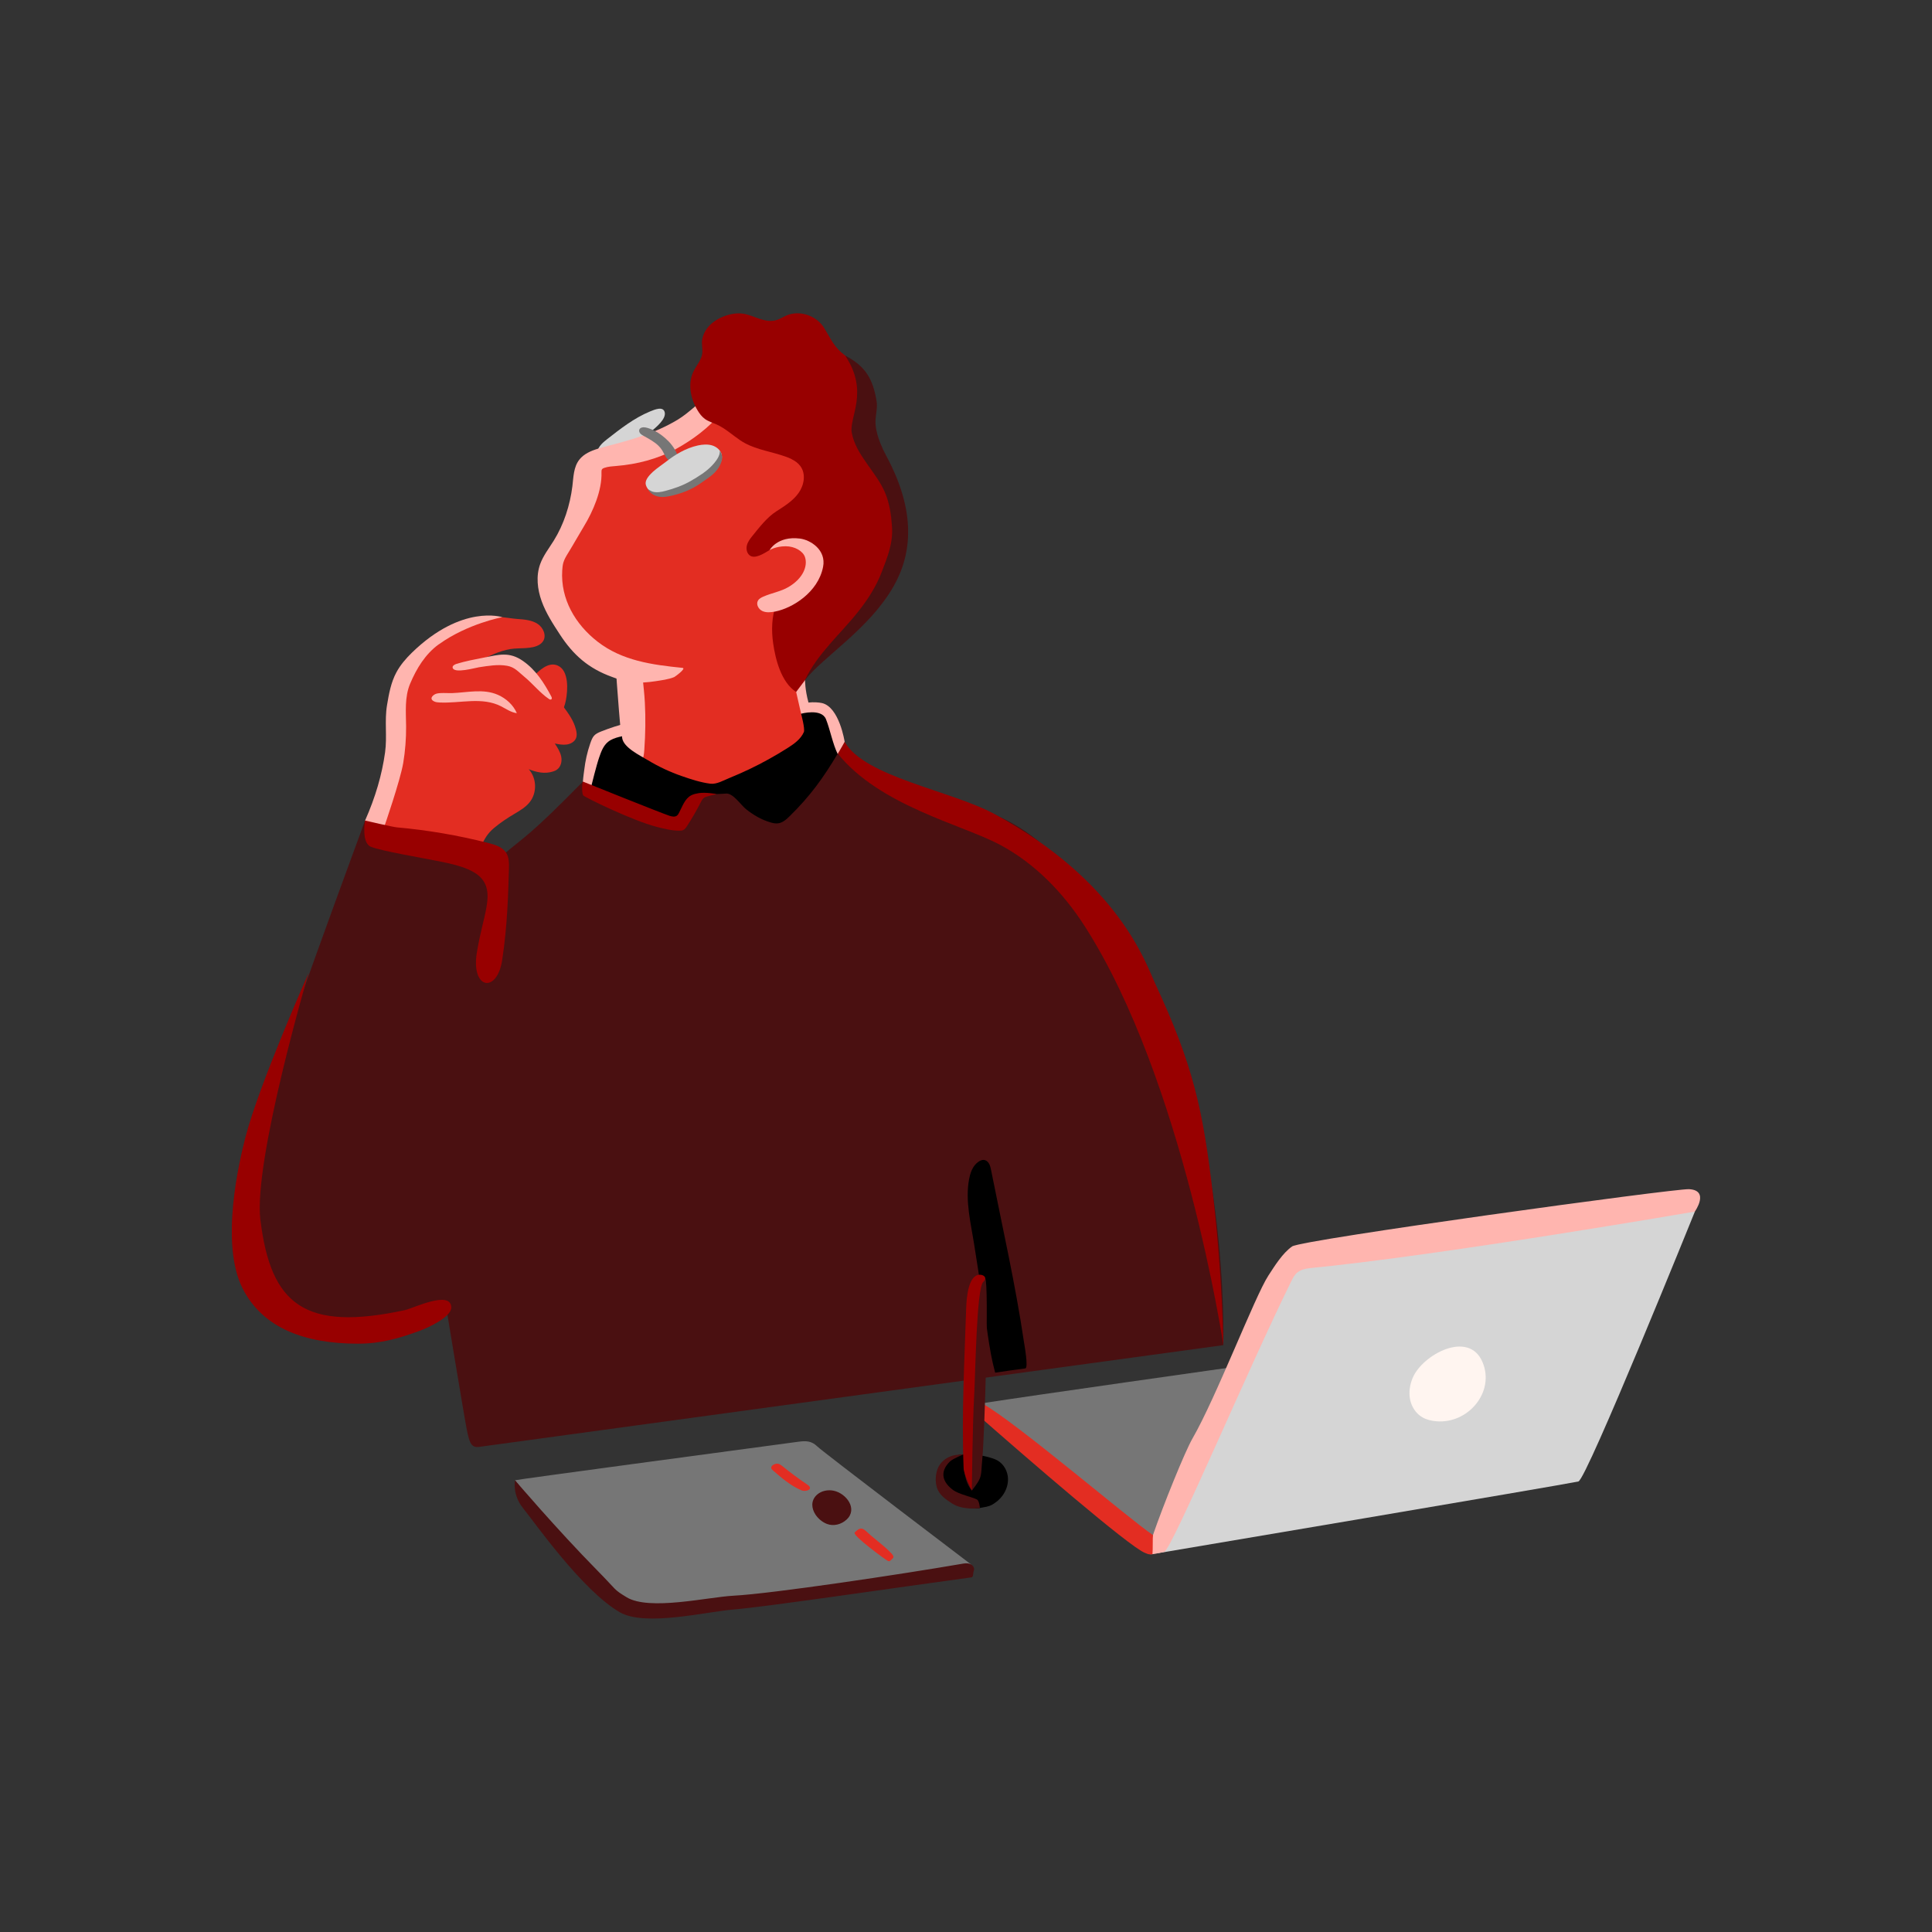 <svg width="500" height="500" viewBox="0 0 500 500" fill="none" xmlns="http://www.w3.org/2000/svg">
<rect x="0" y="0" width="500" height="500" fill="#333333" stroke="none"/>
<g clip-path="url(#clip0_34065_20552)">
<path d="M156.977 113.78C155.738 114.743 154.38 116.021 154.618 117.539C154.671 117.884 154.822 118.219 155.102 118.439C155.663 118.869 156.481 118.638 157.149 118.377C161.297 116.722 165.176 114.419 168.581 111.592C169.723 110.649 172.405 108.471 172.039 106.744C171.673 105.016 169.367 106.021 168.257 106.472C164.077 108.189 160.479 111.037 156.966 113.78H156.977Z" fill="#D5D5D5"/>
<path d="M187.317 104.596C180.454 106.774 174.496 110.983 168.01 114.072C162.257 116.815 156.072 118.679 149.726 119.58C150.222 122.396 150.728 125.265 150.33 128.103C149.705 132.657 146.86 136.594 144.975 140.803C141.42 148.761 141.592 158.813 147.442 165.367C151.03 169.377 155.34 169.943 159.768 172.309C163.409 174.256 163.668 179.021 163.776 182.706C163.97 189.564 164.164 196.423 164.368 203.281C170.66 205.553 177.588 205.385 184.289 204.998C190.56 204.631 197.014 204.055 202.605 201.281C205.256 199.962 207.755 198.056 208.951 195.396C210.912 191.072 209.027 186.14 208.305 181.471C207.658 177.262 208.046 172.916 209.328 168.854C210.718 164.477 213.444 161.65 215.782 157.881C220.242 150.677 222.925 139.39 222.289 131.024C221.007 114.104 205.234 98.9 187.295 104.607L187.317 104.596Z" fill="#E32D22"/>
<path d="M94.477 212.37C94.477 212.37 70.343 277.654 67.079 290.04C63.814 302.416 56.725 335.252 80.977 342.696C99.595 348.413 115.411 337.964 115.411 337.964C115.411 337.964 120.162 366.799 120.83 370.098C121.498 373.396 121.983 374.726 123.998 374.453C126.012 374.181 316.594 348.12 316.594 348.12C316.594 348.12 318.394 288.407 294.561 250.64C270.718 212.873 262.789 211.554 238.547 204.926C226.319 201.586 211.44 188.477 211.44 188.477C208.897 190.497 206.344 192.518 203.801 194.539C201.754 196.162 199.707 197.785 197.66 199.418C195.613 201.052 193.792 202.675 191.131 202.947C181.811 203.879 172.416 201.345 163.991 197.387C162.946 196.895 161.901 196.382 160.78 196.13C158.065 195.534 152.646 200.455 150.857 202.277C137.142 216.244 135.752 216.527 130.936 220.61L94.499 212.381L94.477 212.37Z" fill="#4A1011"/>
<path d="M154.779 116.115C152.915 116.68 151.105 117.465 149.942 118.942C148.401 120.91 148.423 123.496 148.132 125.842C147.518 130.742 145.934 135.716 143.294 139.946C142.055 141.935 140.579 143.809 139.793 145.998C138.683 149.076 139.071 152.51 140.181 155.589C141.29 158.667 143.1 161.452 144.9 164.206C148.347 169.504 152.312 173.001 158.399 175.189C160.016 175.776 161.955 176.55 163.668 176.634C165.65 176.739 167.665 176.603 169.626 176.299C171.167 176.058 173.052 175.828 174.496 175.221C174.668 175.147 177.728 172.949 176.629 172.844C168.742 172.048 161.018 171.001 154.661 166.069C148.864 161.567 145.05 155.013 145.503 147.631C145.546 146.94 145.611 146.238 145.805 145.568C146.074 144.678 146.57 143.862 147.065 143.066C148.455 140.815 149.716 138.522 151.084 136.27C153.497 132.313 155.824 126.91 155.663 122.25C155.663 121.957 155.641 121.643 155.835 121.413C155.964 121.256 156.158 121.172 156.352 121.099C157.376 120.732 158.496 120.68 159.585 120.586C164.864 120.156 170.262 118.764 174.884 116.23C179.366 113.759 183.503 110.649 186.757 106.733C188.901 104.137 188.103 99.634 184.16 101.969C181.046 103.822 178.515 106.733 175.347 108.639C169.421 112.199 163.108 113.895 156.449 115.633C155.9 115.78 155.35 115.926 154.801 116.094L154.779 116.115Z" fill="#FFB5AF"/>
<path d="M159.843 179.451C159.962 180.948 160.091 182.445 160.188 183.943C160.436 187.377 160.931 190.895 160.931 194.34C161.06 196.109 161.61 198.361 163.42 198.612C164.497 198.758 165.542 198.026 166.06 197.094C166.577 196.162 166.674 195.073 166.749 194.015C167.04 189.953 167.105 185.88 166.889 181.817C166.781 179.723 166.534 177.639 166.329 175.556C166.297 175.179 166.501 173.922 166.2 173.65C165.79 173.284 164.271 173.818 163.786 173.922C162.321 174.226 160.867 174.069 159.434 173.65C159.541 175.598 159.692 177.535 159.843 179.472V179.451Z" fill="#FFB5AF"/>
<path d="M204.825 118.815C205.751 119.266 206.57 119.852 207.162 120.669C208.617 122.679 208.111 125.558 206.678 127.579C205.245 129.6 203.047 130.972 200.935 132.322C198.522 133.862 196.529 136.458 194.751 138.657C194.137 139.411 193.533 140.207 193.296 141.128C193.059 142.049 193.264 143.159 194.04 143.746C195.333 144.719 197.509 143.369 199.147 142.374C200.299 141.672 200.978 141.411 201.819 141.159C203.252 140.72 204.868 140.793 206.171 141.494C207.475 142.196 210.502 144.625 210.524 146.081C210.535 147.264 205.514 153.127 205.018 153.776C203.973 155.148 201.409 154.802 200.849 156.415C199.707 159.65 199.61 163.147 200.095 166.508C200.677 170.571 202.153 176.571 206.02 179.063C206.15 179.146 206.02 179.104 206.16 179.178C207.033 178.173 207.303 178.675 208.326 175.984C212.722 169.765 220.759 164.142 222.979 161.566C231.156 152.091 234.313 138.458 230.09 126.794C228.807 123.244 226.911 119.936 225.015 116.648C223.119 113.36 222.375 110.418 222.386 106.607C222.397 102.796 223.388 95.466 218.723 92.011C215.825 89.865 215.124 87.833 213.239 84.797C211.461 81.949 207.55 80.347 204.167 81.415C202.95 81.792 201.905 82.609 200.666 82.912C199.254 83.258 197.768 82.912 196.399 82.451C195.031 81.991 193.695 81.373 192.251 81.174C190.635 80.954 188.987 81.258 187.468 81.823C185.765 82.462 184.181 83.457 183.072 84.87C182.404 85.729 181.93 86.734 181.736 87.802C181.531 88.964 181.843 90.095 181.768 91.257C181.65 93.037 180.281 94.472 179.495 96.084C177.922 99.278 178.697 103.183 180.551 106.23C181.046 107.057 181.639 107.842 182.425 108.418C183.32 109.067 184.408 109.382 185.42 109.832C187.683 110.847 189.493 112.544 191.519 113.915C194.729 116.104 198.36 116.606 202.023 117.747C202.961 118.041 203.93 118.355 204.814 118.794L204.825 118.815Z" fill="#980000"/>
<path d="M207.011 139.38C201.15 138.647 199.157 142.385 199.157 142.385C199.157 142.385 200.741 141.37 203.327 141.37C205.675 141.37 207.83 142.626 208.337 144.197C209.069 146.458 207.895 149.662 204.049 151.924C202.066 153.097 199.685 153.463 197.573 154.395C197.024 154.636 196.453 154.929 196.162 155.442C195.602 156.384 196.291 157.662 197.293 158.133C198.295 158.604 199.491 158.479 200.59 158.269C204.997 157.421 211.72 153.348 213.013 146.71C213.874 142.302 209.748 139.726 207.022 139.38H207.011Z" fill="#FFB5AF"/>
<path d="M170.488 115.434C169.389 114.335 167.923 113.56 166.534 112.785C166.221 112.607 165.909 112.429 165.682 112.157C165.456 111.885 165.327 111.508 165.456 111.183C165.682 110.597 166.501 110.503 167.137 110.639C168.538 110.942 170.057 111.749 171.177 112.597C172.513 113.602 173.741 114.806 174.582 116.241C174.937 116.848 175.454 117.78 175.519 118.481C175.605 119.403 174.28 119.664 173.623 119.413C173.03 119.193 172.589 118.701 172.265 118.178C171.942 117.654 171.705 117.078 171.371 116.544C171.123 116.136 170.822 115.78 170.488 115.445V115.434Z" fill="#767676"/>
<path d="M178.859 209.28C177.987 210.641 176.92 212.117 175.842 213.363C175.045 214.285 174.55 214.18 173.375 213.835C170.811 213.102 168.268 212.233 165.769 211.301C160.705 209.426 155.781 207.217 150.987 204.788C151.396 202.673 151.881 200.558 152.441 198.474C152.872 196.862 152.743 195.668 152.818 194.077C152.894 192.412 154.09 191.114 155.469 190.245C155.846 190.004 161.201 187.941 161.104 188.643C161.007 189.428 160.899 190.224 161.017 190.998C161.384 193.501 165.65 195.511 167.687 196.747C170.445 198.412 173.386 199.794 176.446 200.851C178.762 201.657 181.337 202.506 183.837 202.82C185.453 203.019 187.198 201.992 188.674 201.385C190.42 200.673 192.154 199.909 193.857 199.103C197.261 197.48 200.569 195.647 203.747 193.637C205.471 192.548 207.238 191.302 208.035 189.459C208.391 188.632 207.313 184.695 207.313 184.695C207.313 184.695 213.595 181.041 214.92 185.69C215.609 188.13 216.913 194.841 216.805 195.03C213.078 201.312 209.619 206.097 204.351 211.238C203.499 212.076 202.541 212.934 201.345 213.081C200.687 213.164 200.019 213.018 199.384 212.829C197.057 212.149 194.956 210.913 193.081 209.416C191.713 208.327 189.709 205.207 187.899 205.374C186.013 205.552 183.869 205.416 182.038 205.72C180.4 205.992 179.646 208.065 178.87 209.28H178.859Z" fill="black"/>
<path d="M150.836 203.93C150.836 204.82 150.89 205.49 151.094 205.553C151.536 205.71 151.892 205.166 152.043 204.736C152.312 203.951 153.077 203.26 153.077 203.26C153.077 203.26 154.337 198.108 155.081 195.972C155.587 194.507 156.158 192.957 157.386 191.973C158.981 190.695 161.438 190.549 163.366 189.983C163.538 189.941 163.722 189.868 163.797 189.711C163.84 189.606 163.819 189.491 163.797 189.376C163.679 188.832 163.549 188.287 163.431 187.743C163.388 187.554 163.334 187.345 163.183 187.219C162.967 187.041 162.644 187.083 162.364 187.146C160.058 187.659 157.85 188.413 155.652 189.271C153.745 190.015 153.389 190.538 152.721 192.507C151.978 194.674 151.482 196.904 151.213 199.176C151.181 199.47 150.944 200.967 150.857 202.276C150.804 202.935 150.857 203.344 150.857 203.941L150.836 203.93Z" fill="#FFB5AF"/>
<path d="M216.805 195.03C227.741 208.621 248.998 213.374 258.899 218.683C267.939 223.531 275.211 231.122 280.684 239.634C306.327 279.558 316.605 348.109 316.605 348.109C316.605 348.109 316.4 330.078 313.858 308.708C311.315 287.338 308.902 275.831 298.893 254.398C296.619 249.518 289.681 228.263 257.477 210.725C246.186 204.579 223.647 201.072 218.604 191.973C218.012 192.988 217.419 194.014 216.816 195.03H216.805Z" fill="#980000"/>
<path d="M253.846 300.321C253.07 300.624 252.348 301.368 251.95 301.975C251.347 302.907 251.034 303.996 250.819 305.074C249.72 310.791 251.293 316.728 252.165 322.392C252.876 326.989 253.588 331.575 254.32 336.161C255.322 342.422 255.861 349.04 257.531 355.186C257.531 355.186 257.542 355.249 257.563 355.249C259.341 354.956 262.81 354.484 265.353 354.139C266.215 354.024 265.083 347.878 265.008 347.365C262.81 332.434 259.427 317.649 256.496 302.844C256.335 302.048 256.152 301.19 255.548 300.624C255.01 300.122 254.406 300.101 253.825 300.321H253.846Z" fill="black"/>
<path d="M67.402 315.776C70.085 337.639 78.823 344.664 104.809 339.052C106.932 338.591 116.585 333.827 116.79 338.288C116.909 340.832 110.757 343.617 108.742 344.361C103.28 346.371 98.625 347.732 92.656 347.743C78.812 347.743 68.059 343.701 62.845 333.566C56.822 321.849 61.95 300.416 63.523 294.301C67.036 280.679 79.868 251.791 79.868 251.791C79.868 251.791 65.506 300.479 67.391 315.787L67.402 315.776Z" fill="#980000"/>
<path d="M133.274 383.091C134.039 382.85 188.998 375.5 206.505 373.134C208.628 372.851 210.007 372.872 211.515 374.338C213.024 375.804 251.401 404.943 251.401 404.943C251.401 404.943 165.015 419.958 160.576 415.393C149.101 403.592 133.274 383.091 133.274 383.091V383.091Z" fill="#767676"/>
<path d="M135.353 390.295C138.209 393.781 150.599 411.56 160.381 417.235C166.943 421.047 182.651 417.12 189.773 416.544C198.403 415.843 233.149 410.681 251.411 408.22C251.993 408.136 251.778 407.037 252.015 406.514C252.327 405.833 251.767 405.016 251.045 404.744C250.323 404.472 249.526 404.608 248.772 404.744C233.451 407.393 199.847 412.44 189.87 412.963C183.201 413.309 168.042 416.942 162.159 413.361C158.625 411.204 159.897 411.822 154.488 406.336C144.134 395.823 133.296 383.102 133.296 383.102C133.296 383.102 132.509 386.819 135.375 390.305L135.353 390.295Z" fill="#4A1011"/>
<path d="M219.089 393.29C222.074 390.494 219.025 386.474 215.738 385.793C214.252 385.489 212.592 385.814 211.461 386.809C210.61 387.563 210.233 388.484 210.222 389.426C210.222 390.285 210.513 391.154 211.03 391.95C211.741 393.018 212.765 393.897 213.982 394.379C215.717 395.07 217.764 394.515 219.078 393.28L219.089 393.29Z" fill="#4A1011"/>
<path d="M205.342 381.657C204.426 380.976 203.532 380.285 202.648 379.563C202.271 379.259 201.883 378.945 201.42 378.83C200.817 378.673 199.675 379.091 199.588 379.814C199.556 380.086 199.793 380.317 199.998 380.505C202.271 382.484 204.588 384.484 207.389 385.677C208.606 386.19 210.696 385.395 208.962 384.232C207.734 383.405 206.516 382.547 205.331 381.657H205.342Z" fill="#E32D22"/>
<path d="M229.734 403.938C229.853 403.99 229.971 404.053 230.09 404.042C230.284 404.042 230.445 403.885 230.585 403.739C230.876 403.435 231.426 403.152 231.135 402.608C230.499 401.425 226.48 398.326 225.522 397.498C225.015 397.069 224.541 396.598 224.035 396.169C223.744 395.917 223.431 395.676 223.076 395.614C222.429 395.488 221.848 395.98 221.352 396.441C221.277 396.514 221.19 396.587 221.169 396.703C220.964 397.676 229.195 403.676 229.734 403.938V403.938Z" fill="#E32D22"/>
<path d="M299.614 399.677C299.313 399.991 279.23 385.301 277.463 384.222C267.723 378.317 262.649 370.684 254.169 363.166C267.669 361.072 318.232 353.921 318.232 353.921C318.232 353.921 336.666 351.858 346.826 351.471C332.701 368.297 314.978 383.741 299.679 399.604C299.657 399.624 299.636 399.645 299.614 399.666V399.677Z" fill="#767676"/>
<path d="M334.802 325.231L299.625 401.969C299.625 401.969 404.973 384.2 408.486 383.405C410.608 382.923 438.632 313.566 438.632 313.566L437.242 310.781L334.813 325.231H334.802Z" fill="#D5D5D5"/>
<path d="M365.605 356.579C364.873 358.349 364.549 360.317 364.927 362.191C365.304 364.066 366.435 365.835 368.126 366.809C369.215 367.437 370.486 367.72 371.747 367.825C379.946 368.516 386.916 360.286 383.695 352.559C380.14 344.046 368.094 350.611 365.616 356.579H365.605Z" fill="#FFF5F0"/>
<path d="M297.298 402.158C298.192 402.42 299.614 401.959 301.284 401.624C303.181 401.247 323.274 353.628 334.177 331.598C334.587 330.781 335.007 329.933 335.718 329.346C336.612 328.614 337.808 328.31 338.972 328.195C373.158 324.865 438.621 313.557 438.621 313.557C438.621 313.557 442.532 308.06 437.134 307.756C433.525 307.547 336.903 320.824 334.404 322.572C331.883 324.342 329.879 327.64 328.241 330.142C324.75 335.493 314.741 361.679 308.611 372.286C306.682 375.616 301.026 389.583 298.386 397.269C297.276 400.514 297.029 402.085 297.287 402.158H297.298Z" fill="#FFB5AF"/>
<path d="M254.169 363.176C253.577 362.851 253.631 366.715 253.857 366.914C265.45 377.101 292.234 400.304 296.296 401.875C297.244 402.241 297.125 402.314 298.257 402.241C298.386 400.786 298.278 398.157 298.386 397.278C291.738 392.755 262.821 367.971 254.159 363.186L254.169 363.176Z" fill="#E32D22"/>
<path d="M245.141 387.299C247.263 389.152 250.485 390.901 253.598 390.262C254.697 390.042 255.807 389.958 256.787 389.403C257.595 388.932 258.339 388.346 258.964 387.655C260.181 386.304 260.892 384.566 260.871 382.786C260.849 380.88 259.858 378.954 258.177 377.991C257.692 377.708 257.164 377.519 256.626 377.341C254.115 376.535 251.433 376.305 248.793 376.441C246.821 376.546 244.526 378.724 243.74 380.441C242.781 382.535 243.374 385.749 245.141 387.299V387.299Z" fill="black"/>
<path d="M251.659 338.037C251.443 340.78 251.573 343.607 251.465 345.062C251.055 350.664 250.808 356.287 250.743 361.909C250.678 367.155 249.375 372.307 249.396 377.552C249.396 380.421 249.666 383.499 251.519 385.751C254.374 382.086 253.781 382.17 254.212 377.667C254.848 371.029 255.979 332.341 254.988 330.896C254.525 330.226 253.824 330.979 252.747 331.566C251.045 332.487 251.896 335.105 251.67 338.037H251.659Z" fill="#4A1011"/>
<path d="M253.609 390.263C252.823 390.399 252.004 390.409 251.207 390.388C249.472 390.326 247.77 390.001 246.315 389.048C244.904 388.116 243.428 387.122 242.717 385.614C241.779 383.624 242.038 380.494 243.428 378.766C244.214 377.782 245.335 377.059 246.563 376.714C247.199 376.536 247.867 376.484 248.524 376.431C248.772 376.41 249.181 376.463 249.407 376.379C249.407 376.379 246.563 377.51 245.82 378.253C242.975 381.07 244.106 383.708 246.584 385.562C248.168 386.745 251.476 387.373 252.823 388.064C253.458 388.389 253.598 390.273 253.598 390.273L253.609 390.263Z" fill="#4A1011"/>
<path d="M252.112 361.218C251.691 368.296 251.508 385.75 251.508 385.75C251.508 385.75 249.45 381.593 249.386 380.002C248.815 365.647 249.644 351.396 250.043 338.622C250.14 335.628 250.636 329.9 253.599 329.9C254.245 329.9 255.021 330.267 254.978 330.895C254.956 331.251 254.676 331.534 254.428 331.806C252.715 333.628 252.435 355.742 252.112 361.228V361.218Z" fill="#980000"/>
<path d="M137.821 175.251C139.383 173.681 141.872 171.126 144.361 172.257C147.291 173.576 146.946 178.633 146.462 181.178C145.977 183.753 144.619 186.235 142.4 187.722C139.351 189.763 136.269 188.36 133.727 186.266C130.096 183.272 135.483 177.576 137.821 175.251V175.251Z" fill="#E32D22"/>
<path d="M103.99 187.669C104.335 182.256 103.43 175.241 108.009 171.231C111.198 168.435 114.56 165.839 117.932 163.242C120.141 161.535 121.778 160.436 124.526 159.755C127.37 159.054 131.044 159.975 133.974 160.195C135.774 160.321 137.659 160.488 139.146 161.462C140.633 162.436 141.506 164.54 140.514 165.996C140.288 166.32 140.008 166.582 139.685 166.791C137.67 168.079 134.492 167.598 132.175 167.964C129.04 168.467 126.487 169.891 123.782 171.074C123.922 171.262 124.138 171.356 124.386 171.356C125.991 171.315 127.585 171.273 129.191 171.231C130.128 171.21 131.076 171.189 131.981 171.409C135.203 172.215 138.855 175.314 141.161 177.545C142.852 179.178 144.404 180.958 145.783 182.843C147.162 184.717 148.444 186.455 149.037 188.727C149.241 189.491 149.371 190.329 149.058 191.072C148.67 191.994 147.657 192.549 146.634 192.685C145.61 192.821 144.598 192.622 143.585 192.423C144.285 193.481 144.996 194.58 145.244 195.816C145.492 197.051 145.158 198.486 144.102 199.208C143.79 199.428 143.434 199.564 143.068 199.679C140.956 200.339 138.823 199.868 136.84 199.072C138.931 201.407 139.027 205.208 137.056 207.637C136.043 208.893 134.61 209.752 133.21 210.579C131.346 211.678 129.536 212.882 127.876 214.265C126.12 215.73 125.42 217.092 124.429 219.123C117.038 216.254 108.882 216.013 101.124 214.285C100.327 214.107 99.465 213.867 99.023 213.197C98.162 211.888 99.207 209.5 99.767 208.192C100.64 206.16 101.426 204.255 101.965 202.087C103.139 197.365 103.667 192.507 103.98 187.669H103.99Z" fill="#E32D22"/>
<path d="M135.353 171.063C138.693 173.387 140.816 176.748 142.669 180.235C142.809 180.486 142.906 180.863 142.647 181.009C142.464 181.114 142.227 181.009 142.055 180.884C139.814 179.397 137.831 176.884 135.677 175.125C134.19 173.91 133.209 172.654 131.259 172.309C128.867 171.879 126.336 172.329 123.965 172.685C122.963 172.843 117.512 174.392 117.145 172.811C117.027 172.298 117.662 171.953 118.18 171.795C120.507 171.094 122.856 170.654 125.247 170.183C129.04 169.45 131.787 168.571 135.343 171.052L135.353 171.063Z" fill="#FFB5AF"/>
<path d="M117.005 179.376C120.959 179.23 125.075 178.162 128.846 179.816C131.001 180.759 132.843 182.444 133.759 184.57C132.272 184.381 131.001 183.47 129.676 182.79C124.741 180.277 119.16 182.057 113.816 181.806C113.342 181.785 112.868 181.753 112.437 181.565C111.026 180.926 111.855 179.994 112.707 179.607C113.612 179.188 115.982 179.418 117.016 179.376H117.005Z" fill="#FFB5AF"/>
<path d="M218.745 92.042C223.992 94.764 225.942 98.073 226.879 103.947C227.116 105.433 226.674 107.119 226.588 108.617C226.491 110.239 226.804 113.203 229.422 118.082C237.104 132.364 236.059 143.305 231.264 151.724C224.961 162.801 213.024 169.963 208.337 175.994C211.526 169.167 217.527 164.079 222.16 158.215C224.649 155.064 226.825 151.671 228.237 147.923C229.734 143.965 231.146 140.583 230.844 136.238C230.639 133.233 230.208 130.196 229.012 127.411C226.674 121.987 221.503 117.778 220.436 111.998C219.693 107.988 225.015 101.423 218.734 92.031L218.745 92.042Z" fill="#4A1011"/>
<path d="M168.882 122.197C167.719 123.265 166.814 124.459 167.159 125.548C167.568 126.857 168.829 127.809 170.208 128.124C171.587 128.438 173.041 128.165 174.334 127.621C175.53 127.129 176.5 126.228 177.663 125.726C178.665 125.297 179.635 124.941 180.605 124.396C182.372 123.391 184.591 122.187 185.884 120.616C186.552 119.81 186.983 118.752 186.778 117.726C186.541 116.543 185.485 115.632 184.311 115.276C183.137 114.92 181.854 115.025 180.648 115.276C177.512 115.957 174.722 117.632 172.255 119.58C171.544 120.145 170.078 121.098 168.882 122.176V122.197Z" fill="#D5D5D5"/>
<path d="M183.977 123.171C183.438 123.611 182.856 124.009 182.275 124.396C181.316 125.025 178.644 127.391 172.826 128.49C168.861 129.234 167.697 126.616 167.697 126.616C167.697 126.616 168.505 127.108 168.807 127.213C169.917 127.569 171.134 127.328 172.265 127.025C174.55 126.417 176.747 125.642 178.784 124.459C180.82 123.276 182.813 122.062 184.375 120.376C186.196 118.397 186.272 117.423 186.304 116.68C186.649 117.057 186.864 117.884 186.886 118.156C186.94 118.617 186.821 119.109 186.681 119.549C186.369 120.543 185.765 121.454 185.043 122.208C184.709 122.554 184.354 122.878 183.977 123.182V123.171Z" fill="#767676"/>
<path d="M113.558 166.749C110.056 169.283 107.783 173.031 106.135 176.958C104.68 180.413 105.068 184.287 105.1 188.014C105.122 191.176 104.874 194.328 104.357 197.448C103.592 202.013 99.433 213.992 99.433 213.992C99.433 213.992 97.02 215.269 94.477 212.369C97.171 206.306 98.862 200.453 99.659 194.705C100.23 190.58 99.476 186.58 100.166 182.465C100.651 179.565 101.178 176.623 102.579 174.015C103.603 172.11 105.036 170.434 106.598 168.916C119.581 156.289 129.988 159.723 129.988 159.723C129.988 159.723 120.97 161.409 113.579 166.749H113.558Z" fill="#FFB5AF"/>
<path d="M113.008 222.778C116.865 223.552 122.705 224.62 124.957 227.761C127.833 231.782 124.957 237.038 123.405 246.546C121.854 256.053 128.652 257.215 129.977 248.399C131.303 239.583 131.518 231.625 131.712 224.903C131.755 223.416 131.766 221.825 130.915 220.589C129.934 219.165 128.092 218.6 126.39 218.17C118.622 216.192 110.681 214.83 102.676 214.118C101.706 214.035 94.466 212.359 94.466 212.359C94.466 212.359 93.486 218.055 95.942 219.123C98.399 220.191 109.701 222.107 112.997 222.778H113.008Z" fill="#980000"/>
<path d="M173.289 211.134C173.903 211.323 174.636 211.48 175.164 211.103C175.401 210.935 175.552 210.684 175.692 210.422C176.597 208.757 177.178 206.737 178.87 205.836C179.484 205.511 180.174 205.375 180.852 205.26C182.576 204.977 185.453 205.491 185.453 205.491C185.453 205.491 182.63 206.161 182.296 206.391C181.833 206.705 181.563 207.218 181.316 207.71C180.249 209.804 179.064 211.846 177.782 213.815C177.523 214.212 177.232 214.621 176.801 214.82C176.489 214.966 176.123 214.977 175.778 214.977C173.785 214.977 171.835 214.474 169.917 213.982C163.603 212.359 151.159 206.244 150.944 205.847C150.75 205.491 150.707 205.072 150.674 204.663C150.567 203.156 150.836 202.266 150.836 202.266C150.836 202.266 171.457 210.558 173.289 211.134Z" fill="#980000"/>
<path d="M212.69 181.943C211.925 181.775 210.535 181.67 209.231 181.817C208.305 178.404 208.348 176.006 208.348 176.006L206.042 179.074L207.324 184.707C207.324 184.707 212.603 183.251 213.756 186.12C214.823 188.759 215.523 192.591 216.794 195.135C217.462 194.057 218.594 191.973 218.594 191.973C218.594 191.973 217.236 182.948 212.69 181.943Z" fill="#FFB5AF"/>
</g>
<defs>
<clipPath id="clip0_34065_20552">
<rect width="380" height="337.778" fill="white" transform="translate(60 81.111)"/>
</clipPath>
</defs>
</svg>
